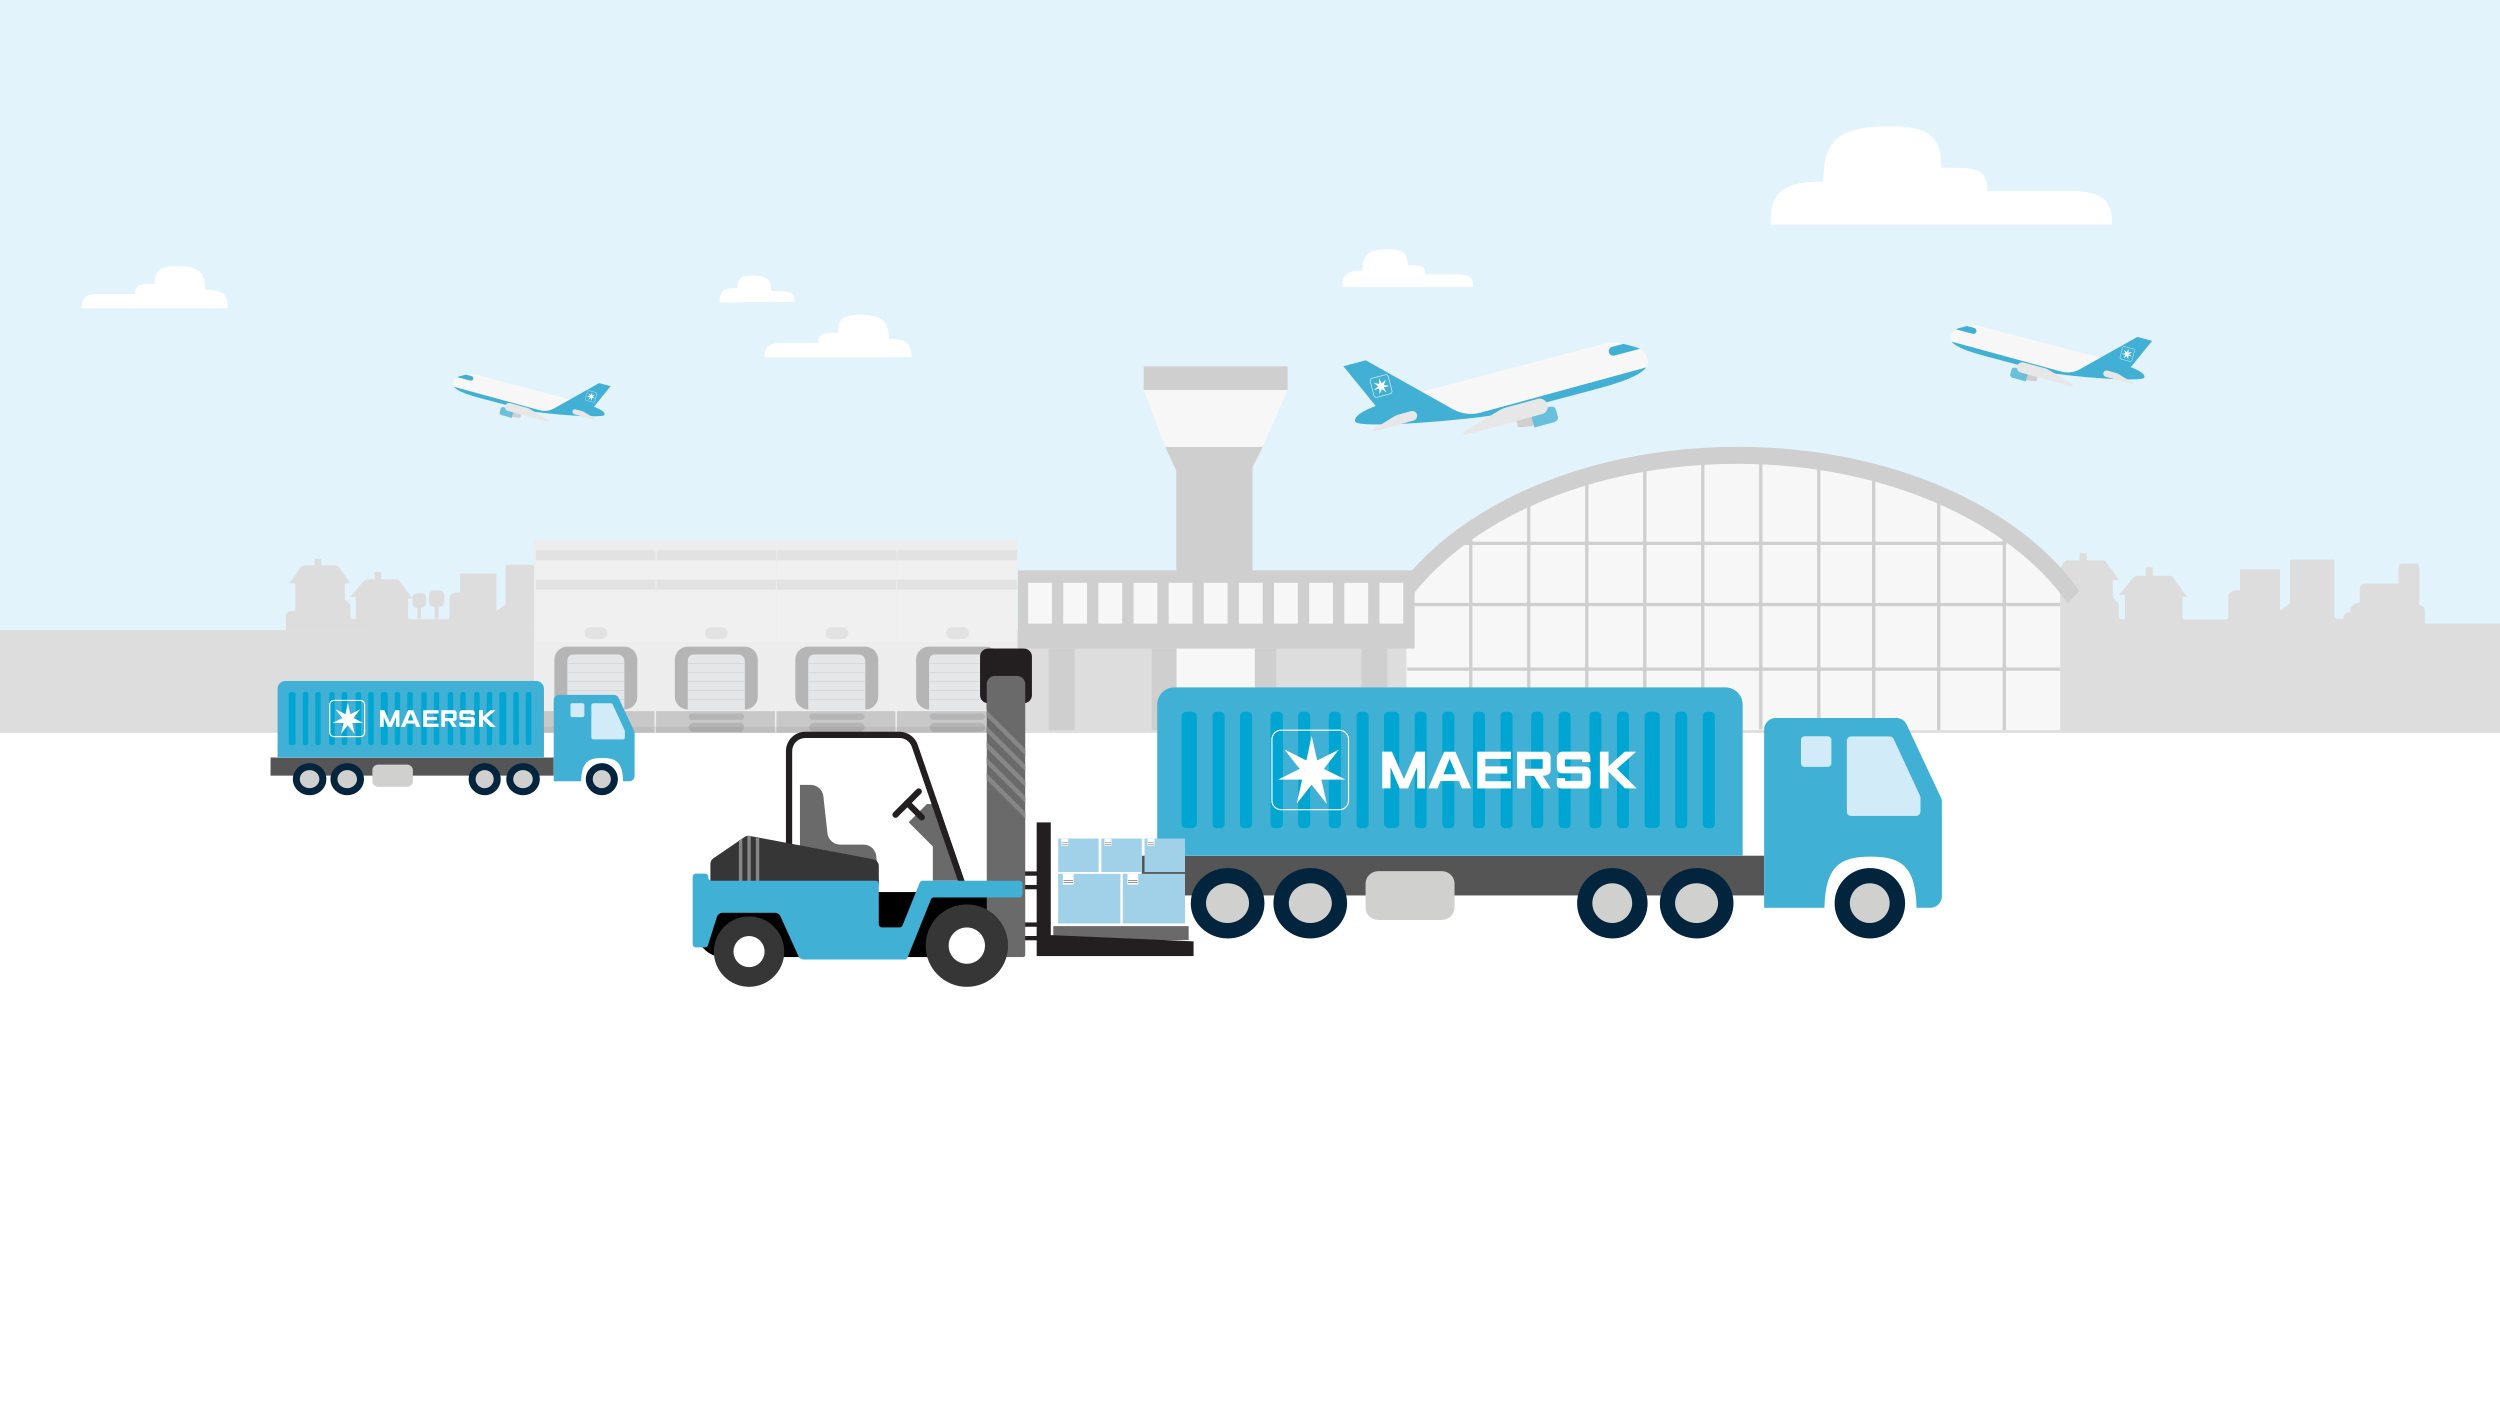 <?xml version="1.0" encoding="UTF-8"?>
<svg id="Layer_1" xmlns="http://www.w3.org/2000/svg" xmlns:xlink="http://www.w3.org/1999/xlink" version="1.1" viewBox="0 0 1024 576">
  <!-- Generator: Adobe Illustrator 29.4.0, SVG Export Plug-In . SVG Version: 2.1.0 Build 152)  -->
  <defs>
    <style>
      .st0, .st1, .st2 {
        fill: none;
      }

      .st3 {
        fill: #a1d1e8;
      }

      .st4 {
        fill: #bfdceb;
      }

      .st5, .st6, .st7, .st8, .st9, .st10 {
        fill-rule: evenodd;
      }

      .st5, .st11 {
        fill: #fff;
      }

      .st12 {
        fill: #545454;
      }

      .st13 {
        fill: #363636;
      }

      .st14 {
        fill: #231f20;
      }

      .st15 {
        fill: #e2f3fb;
      }

      .st16 {
        fill: #545554;
      }

      .st17 {
        fill: #ddd;
      }

      .st18 {
        clip-path: url(#clippath-1);
      }

      .st19 {
        clip-path: url(#clippath-3);
      }

      .st20 {
        clip-path: url(#clippath-4);
      }

      .st21 {
        clip-path: url(#clippath-2);
      }

      .st22 {
        clip-path: url(#clippath-5);
      }

      .st6 {
        fill: #02243c;
      }

      .st7 {
        fill: #d0d0cf;
      }

      .st23 {
        fill: #e7e7e7;
      }

      .st8, .st24 {
        fill: #41b0d5;
      }

      .st1 {
        stroke: #fff;
        stroke-width: .48px;
      }

      .st1, .st2 {
        stroke-miterlimit: 10;
      }

      .st25 {
        fill: #878787;
      }

      .st26 {
        fill: #42b0d5;
      }

      .st27 {
        opacity: .36;
      }

      .st28 {
        fill: #f7f7f7;
      }

      .st29 {
        fill: #d6dce0;
      }

      .st30 {
        fill: #6a6a6a;
      }

      .st2 {
        stroke: #a3b0ba;
        stroke-width: .33px;
      }

      .st31 {
        fill: #ededed;
      }

      .st9 {
        fill: #00a6d1;
      }

      .st32 {
        clip-path: url(#clippath);
      }

      .st10 {
        fill: #d2ebf8;
      }

      .st33 {
        fill: #cfcfcf;
      }

      .st34 {
        fill: #68c0dd;
      }
    </style>
    <clipPath id="clippath">
      <rect class="st0" y="0" width="1024" height="576"/>
    </clipPath>
    <clipPath id="clippath-1">
      <rect class="st0" x="-90" y="0" width="1205.6" height="678.15"/>
    </clipPath>
    <clipPath id="clippath-2">
      <path class="st0" d="M290.98,361.47v-7.62c0-.92.45-1.78,1.21-2.29l12.77-8.73c.61-.42,1.36-.57,2.08-.44l50.66,9.56c1.31.25,2.26,1.39,2.26,2.73v6.79c0,1.53-1.24,2.78-2.78,2.78h-63.43c-1.53,0-2.78-1.24-2.78-2.78Z"/>
    </clipPath>
    <clipPath id="clippath-3">
      <path class="st0" d="M290.98,361.47v-7.62c0-.92.45-1.78,1.21-2.29l12.77-8.73c.61-.42,1.36-.57,2.08-.44l50.66,9.56c1.31.25,2.26,1.39,2.26,2.73v6.79c0,1.53-1.24,2.78-2.78,2.78h-63.43c-1.53,0-2.78-1.24-2.78-2.78Z"/>
    </clipPath>
    <clipPath id="clippath-4">
      <path class="st0" d="M290.98,361.47v-7.62c0-.92.45-1.78,1.21-2.29l12.77-8.73c.61-.42,1.36-.57,2.08-.44l50.66,9.56c1.31.25,2.26,1.39,2.26,2.73v6.79c0,1.53-1.24,2.78-2.78,2.78h-63.43c-1.53,0-2.78-1.24-2.78-2.78Z"/>
    </clipPath>
    <clipPath id="clippath-5">
      <path class="st0" d="M290.98,361.47v-7.62c0-.92.45-1.78,1.21-2.29l12.77-8.73c.61-.42,1.36-.57,2.08-.44l50.66,9.56c1.31.25,2.26,1.39,2.26,2.73v6.79c0,1.53-1.24,2.78-2.78,2.78h-63.43c-1.53,0-2.78-1.24-2.78-2.78Z"/>
    </clipPath>
  </defs>
  <g class="st32">
    <g>
      <g class="st18">
        <g id="AIR_FREIGHT_ILLUSTRATION_1">
          <rect class="st11" x="-90" y="0" width="1205.6" height="678.15"/>
          <g id="Group_465">
            <g id="Group_346">
              <path id="Path_2349" class="st15" d="M-28.33,258.65h1080.85c0-94.18-1.73-180.13-5.2-258.65H-23.13c-3.47,78.66-5.2,164.61-5.2,258.65Z"/>
              <path id="Path_2351" class="st17" d="M119.23,250.3h1.72v-11.01s0-.4-.26-.4h-2.12l4.51-6.5c.31-.51.87-.81,1.46-.8h4.38v-2.65h2.65v2.65h5.97c.56-.01,1.07.3,1.33.8l4.64,6.5h-1.86c-.22,0-.39.17-.4.38,0,0,0,.01,0,.02v6.1l2.25,2.25v4.91c0,.53.26.93,1.06.93h1.19v-8.62s0-.4-.26-.4h-1.99l5.44-6.5c.43-.41,1-.64,1.59-.66h2.92v-3.05h2.65v3.05h6.1c.52,0,1.02.24,1.33.66l5.31,7.16h-1.33c-.19-.03-.37.11-.4.3,0,.03,0,.06,0,.1h0v7.16c-.03.47.32.89.8.93h15.39c.47-.05.82-.46.8-.93v-7.3c0-2.65,2.92-2.65,2.92-2.65h1.46v-7.82h14.86v15.39l3.71-2.79v-16.18h16.45v20.82c-.02.62.45,1.14,1.06,1.19h2.25c-.05-1.35,1.01-2.48,2.36-2.52.06,0,.11,0,.17,0h.13c-.25-1.65.89-3.19,2.54-3.43.04,0,.07-.01.11-.01h.8v-5.31c-.02-1,.77-1.83,1.77-1.86.03,0,.06,0,.09,0h12.47v-4.38c0-.99.14-1.97.4-2.92l3.32-.13h3.71c.27,1.08.4,2.2.4,3.32v12.07c1.16.05,2.05,1.04,1.99,2.19,0,.02,0,.04,0,.06v4.64h36.21c4.11,0,4.24,3.32,4.24,3.32l-180.39-.13v-5.7c-.18-1.05.53-2.06,1.58-2.24.18-.03.36-.04.54-.02"/>
              <path id="Path_2352" class="st4" d="M287.95,255.07v-9.82c0-1.59-2.12-4.64-13-4.64s-13.4,3.05-13.4,4.64v9.68"/>
              <rect id="Rectangle_534" class="st4" x="269.65" y="246.71" width="7.29" height="8.09"/>
              <rect id="Rectangle_535" class="st4" x="268.46" y="252.55" width="2.25" height="2.25"/>
              <rect id="Rectangle_536" class="st4" x="271.24" y="252.55" width="2.25" height="2.25"/>
              <rect id="Rectangle_537" class="st17" x="177.99" y="245.26" width="1.72" height="8.22"/>
              <path id="Path_2353" class="st17" d="M177.86,241.81h1.99c1.16-.01,2.11.91,2.12,2.07,0,.02,0,.03,0,.05h0v2.52c.01,1.16-.91,2.11-2.07,2.12-.02,0-.03,0-.05,0h-1.99c-1.16.01-2.11-.91-2.12-2.07,0-.02,0-.03,0-.05v-2.52c-.01-1.16.91-2.11,2.07-2.12.02,0,.03,0,.05,0Z"/>
              <rect id="Rectangle_538" class="st17" x="170.96" y="246.05" width="1.46" height="7.29"/>
              <path id="Path_2354" class="st17" d="M170.83,243h1.86c1-.02,1.83.77,1.86,1.77,0,.03,0,.06,0,.09v2.25c.02,1-.77,1.83-1.77,1.86-.03,0-.06,0-.09,0h-1.86c-1,.02-1.83-.77-1.86-1.77,0-.03,0-.06,0-.09v-2.25c.02-1.02.84-1.84,1.86-1.86Z"/>
              <path id="Path_2355" class="st11" d="M364.09,138.74c7.43,0,9.28,2.12,9.28,7.56h-60.22c0-4.11,1.46-5.84,7.16-5.84h14.85c0-2.92,1.06-4.11,5.04-4.11h3.05c0-5.31,1.86-7.43,9.02-7.43,9.42.13,11.81,2.92,11.81,9.82Z"/>
              <path id="Path_2356" class="st11" d="M304.14,123.89h-9.42c0-4.24,1.46-5.97,7.3-5.97h0c0-3.58,1.19-5.04,6.1-5.04,6.24,0,7.83,1.86,7.83,6.37h3.98c4.38,0,5.57,1.33,5.57,4.51h-25.21"/>
              <rect id="Rectangle_539" class="st17" x="-240.7" y="258.12" width="1506.99" height="42.05"/>
              <rect id="Rectangle_540" class="st31" x="218.71" y="220.98" width="197.9" height="76.67"/>
              <g id="Group_343" class="st27">
                <rect id="Rectangle_512" class="st31" x="219.38" y="263.29" width="48.94" height="27.32"/>
                <rect id="Rectangle_513" class="st25" x="219.38" y="291.28" width="48.68" height="8.89"/>
                <path id="Path_2233" class="st12" d="M233.97,292.21h20.03c.73,0,1.33.59,1.33,1.33h0c0,.73-.59,1.33-1.33,1.33h-20.03c-.73,0-1.33-.59-1.33-1.33h0c.05-.71.62-1.28,1.33-1.33Z"/>
                <path id="Path_2234" class="st12" d="M234.63,296.06h18.97c1-.02,1.83.77,1.86,1.77,0,.03,0,.06,0,.09h0c.02,1-.77,1.83-1.77,1.86-.03,0-.06,0-.09,0h-18.97c-1,.02-1.83-.77-1.86-1.77,0-.03,0-.06,0-.09h0c-.03-1,.76-1.83,1.76-1.86.03,0,.06,0,.09,0Z"/>
                <path id="Path_2235" class="st12" d="M232.38,264.88h23.35c2.93,0,5.3,2.38,5.31,5.31v15.12c0,2.93-2.38,5.3-5.31,5.31h-23.35c-2.93,0-5.3-2.38-5.31-5.31v-15.12c0-2.93,2.38-5.3,5.31-5.31Z"/>
                <rect id="Rectangle_514" class="st28" x="219.51" y="230" width="48.94" height="33.03"/>
                <rect id="Rectangle_515" class="st33" x="219.51" y="225.36" width="48.94" height="4.11"/>
                <rect id="Rectangle_516" class="st33" x="219.51" y="237.43" width="48.94" height="4.11"/>
                <path id="Path_2236" class="st29" d="M232.38,290.75v-19.63c0-2.52,1.19-3.05,2.79-3.05h17.78c1.5-.04,2.75,1.15,2.79,2.65,0,.04,0,.09,0,.13v19.9h-23.35Z"/>
                <line id="Line_96" class="st2" x1="232.38" y1="271.78" x2="255.72" y2="271.78"/>
                <line id="Line_97" class="st2" x1="232.38" y1="275.5" x2="255.72" y2="275.5"/>
                <line id="Line_98" class="st2" x1="232.38" y1="279.08" x2="255.72" y2="279.08"/>
                <line id="Line_99" class="st2" x1="232.38" y1="282.79" x2="255.72" y2="282.79"/>
                <line id="Line_100" class="st2" x1="232.38" y1="286.51" x2="255.72" y2="286.51"/>
                <path id="Path_2237" class="st33" d="M241.8,256.93h4.51c1.31,0,2.38,1.06,2.39,2.37,0,0,0,.01,0,.02h0c0,1.31-1.05,2.38-2.37,2.39,0,0-.01,0-.02,0h-4.51c-1.31,0-2.38-1.06-2.39-2.37,0,0,0-.01,0-.02h0c-.05-1.27.94-2.34,2.21-2.39.06,0,.12,0,.18,0Z"/>
                <rect id="Rectangle_517" class="st31" x="268.85" y="263.29" width="48.94" height="27.32"/>
                <rect id="Rectangle_518" class="st25" x="268.72" y="291.28" width="48.68" height="8.89"/>
                <path id="Path_2238" class="st12" d="M283.44,292.21h20.03c.73,0,1.33.59,1.33,1.33h0c0,.73-.59,1.33-1.33,1.33h-20.03c-.73,0-1.33-.59-1.33-1.33h0c-.04-.69.48-1.28,1.17-1.33.05,0,.11,0,.16,0Z"/>
                <path id="Path_2239" class="st12" d="M283.97,296.06h18.97c1-.02,1.83.77,1.86,1.77,0,.03,0,.06,0,.09h0c.02,1-.77,1.83-1.77,1.86-.03,0-.06,0-.09,0h-18.97c-1,.02-1.83-.77-1.86-1.77,0-.03,0-.06,0-.09h0c-.03-1,.76-1.83,1.76-1.86.03,0,.06,0,.09,0Z"/>
                <path id="Path_2240" class="st12" d="M281.72,264.88h23.35c2.93,0,5.3,2.38,5.31,5.31v15.12c0,2.93-2.38,5.3-5.31,5.31h-23.35c-2.93,0-5.3-2.38-5.31-5.31v-15.12c0-2.93,2.38-5.3,5.31-5.31Z"/>
                <rect id="Rectangle_519" class="st28" x="268.85" y="230" width="48.94" height="33.03"/>
                <rect id="Rectangle_520" class="st33" x="268.99" y="225.36" width="48.94" height="4.11"/>
                <rect id="Rectangle_521" class="st33" x="268.85" y="237.43" width="48.94" height="4.11"/>
                <path id="Path_2241" class="st29" d="M281.72,290.75v-19.63c0-2.52,1.19-3.05,2.79-3.05h17.78c1.5-.04,2.75,1.15,2.79,2.65,0,.04,0,.09,0,.13v19.9h-23.35Z"/>
                <line id="Line_101" class="st2" x1="281.72" y1="271.78" x2="305.2" y2="271.78"/>
                <line id="Line_102" class="st2" x1="281.72" y1="275.5" x2="305.2" y2="275.5"/>
                <line id="Line_103" class="st2" x1="281.72" y1="279.08" x2="305.2" y2="279.08"/>
                <line id="Line_104" class="st2" x1="281.72" y1="282.79" x2="305.2" y2="282.79"/>
                <line id="Line_105" class="st2" x1="281.72" y1="286.51" x2="305.2" y2="286.51"/>
                <path id="Path_2242" class="st33" d="M291.14,256.93h4.51c1.31,0,2.38,1.05,2.39,2.37,0,0,0,.01,0,.02h0c0,1.31-1.05,2.38-2.37,2.39,0,0-.01,0-.02,0h-4.51c-1.31,0-2.38-1.05-2.39-2.37,0,0,0-.01,0-.02h0c.04-1.3,1.09-2.35,2.39-2.39Z"/>
                <rect id="Rectangle_522" class="st31" x="318.2" y="263.29" width="48.94" height="27.32"/>
                <rect id="Rectangle_523" class="st25" x="318.06" y="291.28" width="48.68" height="8.89"/>
                <path id="Path_2243" class="st12" d="M332.79,292.21h20.03c.73,0,1.33.59,1.33,1.33h0c0,.73-.59,1.33-1.33,1.33h-20.03c-.73,0-1.33-.59-1.33-1.33h0c-.04-.69.48-1.28,1.17-1.33.05,0,.11,0,.16,0Z"/>
                <path id="Path_2244" class="st12" d="M333.32,296.06h18.97c1-.02,1.83.77,1.86,1.77,0,.03,0,.06,0,.09h0c.02,1-.77,1.83-1.77,1.86-.03,0-.06,0-.09,0h-18.97c-1,.02-1.83-.77-1.86-1.77,0-.03,0-.06,0-.09h0c-.03-1,.76-1.83,1.76-1.86.03,0,.06,0,.09,0Z"/>
                <path id="Path_2245" class="st12" d="M331.06,264.88h23.35c2.93,0,5.3,2.38,5.31,5.31v15.12c0,2.93-2.38,5.3-5.31,5.31h-23.35c-2.93,0-5.3-2.38-5.31-5.31v-15.12c0-2.93,2.38-5.3,5.31-5.31Z"/>
                <rect id="Rectangle_524" class="st28" x="318.33" y="230" width="48.94" height="33.03"/>
                <rect id="Rectangle_525" class="st33" x="318.33" y="225.36" width="48.94" height="4.11"/>
                <rect id="Rectangle_526" class="st33" x="318.2" y="237.43" width="48.94" height="4.11"/>
                <path id="Path_2246" class="st29" d="M331.06,290.75v-19.63c0-2.52,1.19-3.05,2.79-3.05h17.78c1.5-.04,2.75,1.15,2.79,2.65,0,.04,0,.09,0,.13v19.9h-23.35Z"/>
                <line id="Line_106" class="st2" x1="331.2" y1="271.78" x2="354.54" y2="271.78"/>
                <line id="Line_107" class="st2" x1="331.2" y1="275.5" x2="354.54" y2="275.5"/>
                <line id="Line_108" class="st2" x1="331.2" y1="279.08" x2="354.54" y2="279.08"/>
                <line id="Line_109" class="st2" x1="331.2" y1="282.79" x2="354.54" y2="282.79"/>
                <line id="Line_110" class="st2" x1="331.2" y1="286.51" x2="354.54" y2="286.51"/>
                <path id="Path_2247" class="st33" d="M340.61,256.93h4.51c1.31,0,2.38,1.06,2.39,2.37,0,0,0,.01,0,.02h0c0,1.31-1.06,2.38-2.37,2.39,0,0-.01,0-.02,0h-4.51c-1.31,0-2.38-1.05-2.39-2.37,0,0,0-.01,0-.02h0c-.05-1.27.94-2.34,2.21-2.39.06,0,.12,0,.18,0Z"/>
                <rect id="Rectangle_527" class="st31" x="367.54" y="263.29" width="48.94" height="27.32"/>
                <rect id="Rectangle_528" class="st25" x="367.41" y="291.28" width="48.68" height="8.89"/>
                <path id="Path_2248" class="st12" d="M382.13,292.21h20.03c.73,0,1.33.59,1.33,1.33h0c0,.73-.59,1.33-1.33,1.33h-20.03c-.73,0-1.33-.59-1.33-1.33h0c0-.73.59-1.33,1.33-1.33Z"/>
                <path id="Path_2249" class="st12" d="M382.66,296.06h18.97c1-.02,1.83.77,1.86,1.77,0,.03,0,.06,0,.09h0c.02,1-.77,1.83-1.77,1.86-.03,0-.06,0-.09,0h-18.97c-1,.02-1.83-.77-1.86-1.77,0-.03,0-.06,0-.09h0c.02-1.02.84-1.84,1.86-1.86Z"/>
                <path id="Path_2250" class="st12" d="M380.54,264.88h23.35c2.93,0,5.3,2.38,5.31,5.31v15.12c0,2.93-2.38,5.3-5.31,5.31h-23.35c-2.93,0-5.3-2.38-5.31-5.31v-15.12c-.04-2.89,2.28-5.27,5.17-5.31.05,0,.09,0,.14,0Z"/>
                <rect id="Rectangle_529" class="st28" x="367.67" y="230" width="48.94" height="33.03"/>
                <rect id="Rectangle_530" class="st33" x="367.67" y="225.36" width="48.94" height="4.11"/>
                <rect id="Rectangle_531" class="st33" x="367.54" y="237.43" width="48.94" height="4.11"/>
                <path id="Path_2251" class="st29" d="M380.54,290.75v-19.63c0-2.52,1.19-3.05,2.79-3.05h17.78c1.5-.04,2.75,1.15,2.79,2.65,0,.04,0,.09,0,.13v19.9h-23.35Z"/>
                <line id="Line_111" class="st2" x1="380.54" y1="271.78" x2="403.88" y2="271.78"/>
                <line id="Line_112" class="st2" x1="380.54" y1="275.5" x2="403.88" y2="275.5"/>
                <line id="Line_113" class="st2" x1="380.54" y1="279.08" x2="403.88" y2="279.08"/>
                <line id="Line_114" class="st2" x1="380.54" y1="282.79" x2="403.88" y2="282.79"/>
                <line id="Line_115" class="st2" x1="380.54" y1="286.51" x2="403.88" y2="286.51"/>
                <path id="Path_2252" class="st33" d="M389.96,256.93h4.51c1.31,0,2.38,1.06,2.39,2.37,0,0,0,.01,0,.02h0c0,1.31-1.06,2.38-2.37,2.39,0,0-.01,0-.02,0h-4.51c-1.31,0-2.38-1.05-2.39-2.37,0,0,0-.01,0-.02h0c-.05-1.27.94-2.34,2.21-2.39.06,0,.12,0,.18,0Z"/>
              </g>
              <path id="Path_2357" class="st11" d="M84.08,118.71c7.43,0,9.28,2.12,9.28,7.56h-59.95c0-4.11,1.46-5.84,7.16-5.84h14.72c0-2.92,1.06-4.11,5.04-4.11h3.05c0-5.17,1.86-7.3,9.02-7.3,9.42,0,11.67,2.79,11.67,9.69Z"/>
              <path id="Path_2360" class="st17" d="M841.12,250.15h1.9v-12.15s0-.44-.29-.44h-2.34l4.98-7.17c.34-.56.96-.89,1.61-.88h4.83v-2.93h2.93v2.93h6.59c.62-.01,1.18.33,1.46.88l5.12,7.17h-2.06c-.24,0-.43.18-.44.42,0,0,0,.01,0,.02v6.73l2.49,2.49v5.42c0,.59.29,1.02,1.17,1.02h1.32v-9.51s0-.44-.29-.44h-2.2l6-7.17c.48-.45,1.1-.71,1.76-.73h3.22v-3.37h2.93v3.37h6.73c.58,0,1.12.27,1.46.73l5.85,7.9h-1.46c-.21-.03-.41.12-.44.33,0,.04,0,.07,0,.11h0v7.9c-.03.52.36.98.88,1.02h16.98c.52-.05.91-.5.88-1.02v-8.05c0-2.93,3.22-2.93,3.22-2.93h1.61v-8.63h16.39v16.98l4.1-3.07v-17.86h18.15v22.98c-.02.68.49,1.26,1.17,1.32h2.49c-.05-1.49,1.11-2.73,2.6-2.78.06,0,.12,0,.18,0h.15c-.27-1.82.98-3.52,2.8-3.79.04,0,.08-.01.13-.02h.88v-5.85c-.03-1.11.85-2.02,1.95-2.05.03,0,.07,0,.1,0h13.76v-4.83c0-1.09.15-2.17.44-3.22l3.66-.15h4.1c.3,1.2.45,2.43.44,3.66v13.32c1.27.06,2.26,1.14,2.2,2.42,0,.02,0,.05,0,.07v5.12h39.96c4.54,0,4.68,3.66,4.68,3.66l-199.08-.15v-6.29c-.2-1.16.58-2.27,1.74-2.47.2-.03.4-.04.6-.02"/>
            </g>
            <g id="Group_184">
              <path id="Path_1778" class="st28" d="M576.06,299.08h267.79v-62.38s-18.86-32.95-96.39-45.95c0,0-67.78-23.68-152.73,32.97l-18.67,20.38v54.98Z"/>
              <path id="Path_1779" class="st33" d="M559.76,267.66c12.28-48.04,75.65-84.64,151.97-84.64,62.07,0,115.56,24.2,139.99,59.08l-4.79,5.02c-23.62-33.73-75.37-57.14-135.39-57.14-73.82,0-135.11,35.4-146.99,81.86l-4.79-4.18Z"/>
              <rect id="Rectangle_305" class="st33" x="597.79" y="221.86" width="224.11" height="1.36"/>
              <rect id="Rectangle_306" class="st33" x="577.8" y="246.93" width="266.06" height="1.36"/>
              <rect id="Rectangle_307" class="st33" x="576.4" y="273.39" width="267.43" height="1.36"/>
              <rect id="Rectangle_308" class="st33" x="601.75" y="219.84" width="1.36" height="79.24"/>
              <rect id="Rectangle_309" class="st33" x="820.28" y="219.84" width="1.36" height="79.24"/>
              <rect id="Rectangle_310" class="st33" x="625.51" y="206.04" width="1.36" height="93.04"/>
              <rect id="Rectangle_311" class="st33" x="793.42" y="206.04" width="1.36" height="93.04"/>
              <rect id="Rectangle_312" class="st33" x="649.27" y="197.9" width="1.36" height="101.19"/>
              <rect id="Rectangle_313" class="st33" x="673.02" y="192.54" width="1.36" height="106.54"/>
              <rect id="Rectangle_314" class="st33" x="766.79" y="192.54" width="1.36" height="106.54"/>
              <rect id="Rectangle_315" class="st33" x="696.78" y="189.76" width="1.36" height="109.02"/>
              <rect id="Rectangle_316" class="st33" x="720.54" y="188.6" width="1.36" height="110.18"/>
              <rect id="Rectangle_317" class="st33" x="744.29" y="190.45" width="1.36" height="108.33"/>
              <rect id="Rectangle_318" class="st33" x="471.72" y="265.66" width="51.06" height="33.42"/>
              <path id="Path_1780" class="st33" d="M477.29,183.03h39.92l-4.18,8.36v83.83h-31.23v-82.44l-4.52-9.75Z"/>
              <rect id="Rectangle_319" class="st33" x="416.94" y="233.63" width="162.48" height="32.03"/>
              <rect id="Rectangle_320" class="st28" x="421.12" y="238.73" width="9.75" height="16.71"/>
              <rect id="Rectangle_321" class="st28" x="435.51" y="238.73" width="9.75" height="16.71"/>
              <rect id="Rectangle_322" class="st28" x="449.9" y="238.73" width="9.75" height="16.71"/>
              <rect id="Rectangle_323" class="st28" x="464.29" y="238.73" width="9.75" height="16.71"/>
              <rect id="Rectangle_324" class="st28" x="478.68" y="238.73" width="9.75" height="16.71"/>
              <rect id="Rectangle_325" class="st28" x="493.08" y="238.73" width="9.75" height="16.71"/>
              <rect id="Rectangle_326" class="st28" x="507.47" y="238.73" width="9.75" height="16.71"/>
              <rect id="Rectangle_327" class="st28" x="521.86" y="238.73" width="9.75" height="16.71"/>
              <rect id="Rectangle_328" class="st28" x="536.25" y="238.73" width="9.75" height="16.71"/>
              <rect id="Rectangle_329" class="st28" x="550.64" y="238.73" width="9.75" height="16.71"/>
              <rect id="Rectangle_330" class="st28" x="565.03" y="238.73" width="9.75" height="16.71"/>
              <rect id="Rectangle_331" class="st33" x="468.47" y="150.06" width="58.96" height="9.75"/>
              <rect id="Rectangle_332" class="st28" x="481.93" y="265.66" width="32.03" height="33.42"/>
              <rect id="Rectangle_333" class="st33" x="429.48" y="265.66" width="10.68" height="33.42"/>
              <rect id="Rectangle_334" class="st33" x="557.6" y="265.66" width="10.68" height="33.42"/>
              <path id="Path_1781" class="st28" d="M527.43,159.81l-10.21,23.21h-39.92l-8.82-23.21h58.96Z"/>
            </g>
            <path id="Path_2358" class="st11" d="M558.03,110.83c-6.62,0-8.28,1.89-8.28,6.74h53.71c0-3.67-1.3-5.21-6.39-5.21h-13.25c0-2.6-.94-3.67-4.5-3.67h-2.72c0-4.73-1.66-6.62-8.04-6.62-8.4.12-10.53,2.6-10.53,8.75Z"/>
            <path id="Path_2359" class="st11" d="M746.86,74.32c-17.34,0-21.66,4.95-21.66,17.64h139.92c0-9.6-3.4-13.62-16.72-13.62h-34.36c0-6.81-2.47-9.6-11.76-9.6h-7.12c0-12.07-4.33-17.03-21.05-17.03-21.98,0-27.25,6.5-27.25,22.6Z"/>
          </g>
        </g>
      </g>
      <g>
        <path class="st16" d="M467.68,366.78h254.92v-16.28h-254.92v16.28Z"/>
        <path class="st8" d="M794.87,326.37c.36.59.51,1.32.51,1.98v38.79c0,2.56-2.13,4.7-4.71,4.7h-5.65c-.44-16.72-5.81-20.97-18.8-20.97s-18.51,4.25-18.95,20.97h-24.68v-73.04c0-2.56,2.13-4.7,4.71-4.7h49.42c1.84,0,3.52,1.03,4.26,2.72l13.88,29.55"/>
        <path class="st8" d="M713.78,350.5h-239.79v-61.82c0-3.96,3.16-7.12,7.06-7.12h225.69c3.9,0,7.06,3.23,7.06,7.12v61.82h-.01Z"/>
        <path class="st9" d="M486.11,339.2c-1.25,0-2.13-.74-2.13-1.76v-44.14c0-.95.96-1.76,2.13-1.76h1.99c1.17,0,2.13.81,2.13,1.76v44.14c0,.95-.96,1.76-2.13,1.76h-1.99Z"/>
        <path class="st9" d="M498.37,339.2c-1.03,0-1.77-.74-1.69-1.76v-44.14c0-.95.74-1.76,1.69-1.76h1.54c.88,0,1.7.81,1.7,1.76v44.14c0,.95-.74,1.76-1.7,1.76h-1.54Z"/>
        <path class="st9" d="M509.54,339.2c-.96,0-1.7-.74-1.62-1.76v-44.14c0-.95.74-1.76,1.69-1.76h1.54c.88,0,1.7.81,1.7,1.76v44.14c0,.95-.74,1.76-1.7,1.76h-1.62"/>
        <path class="st9" d="M520.41,337.45v-44.14c0-.95.74-1.76,1.69-1.76h1.62c.96,0,1.77.81,1.77,1.76v44.14c0,.95-.81,1.76-1.77,1.76h-1.62c-.96,0-1.69-.81-1.69-1.76Z"/>
        <path class="st9" d="M533.41,339.2c-.96,0-1.7-.74-1.7-1.84v-44.14c0-.96.74-1.69,1.7-1.69h1.53c.88,0,1.7.81,1.7,1.76v44.14c0,.95-.74,1.76-1.7,1.76h-1.53Z"/>
        <path class="st9" d="M545.97,339.2c-.96,0-1.7-.74-1.7-1.76v-44.14c0-.95.74-1.76,1.7-1.76h1.53c.88,0,1.7.81,1.7,1.76v44.14c0,.95-.74,1.76-1.7,1.76h-1.53Z"/>
        <path class="st9" d="M557.29,339.2c-1.03,0-1.7-.74-1.62-1.76v-44.14c0-.95.74-1.76,1.7-1.76h1.53c.88,0,1.7.81,1.7,1.76v44.14c0,.95-.74,1.76-1.7,1.76h-1.62"/>
        <path class="st9" d="M566.9,337.45v-44.14c0-.95.96-1.76,2.13-1.76h1.98c1.17,0,2.13.81,2.13,1.76v44.14c0,.95-.96,1.76-2.13,1.76h-1.98c-1.17,0-2.13-.81-2.13-1.76Z"/>
        <path class="st9" d="M581.14,339.2c-.96,0-1.69-.74-1.69-1.76v-44.14c0-.95.74-1.76,1.69-1.76h1.54c.88,0,1.69.81,1.69,1.76v44.14c0,.95-.74,1.76-1.69,1.76h-1.54Z"/>
        <path class="st9" d="M592.46,339.2c-.96,0-1.7-.74-1.7-1.76v-44.14c0-.95.74-1.76,1.7-1.76h1.53c.88,0,1.7.81,1.7,1.76v44.14c0,.95-.74,1.76-1.7,1.76h-1.53Z"/>
        <path class="st9" d="M603.33,337.45v-44.14c0-.95.74-1.76,1.7-1.76h1.54c.88,0,1.69.81,1.69,1.76v44.14c0,.95-.74,1.76-1.69,1.76h-1.54c-1.03,0-1.77-.74-1.7-1.76Z"/>
        <path class="st9" d="M616.33,339.2c-.96,0-1.69-.74-1.69-1.76v-44.14c0-.95.74-1.76,1.69-1.76h1.54c.88,0,1.69.81,1.69,1.76v44.14c0,.95-.74,1.76-1.69,1.76h-1.54Z"/>
        <path class="st9" d="M628.88,339.2c-.96,0-1.77-.74-1.7-1.76v-44.14c0-.95.74-1.76,1.7-1.76h1.54c.88,0,1.69.81,1.69,1.76v44.14c0,.95-.74,1.76-1.69,1.76h-1.54Z"/>
        <path class="st9" d="M640.13,339.2c-.88,0-1.62-.74-1.7-1.76v-44.14c0-.95.74-1.76,1.7-1.76h1.53c.88,0,1.7.81,1.7,1.76v44.14c0,.95-.74,1.76-1.7,1.76h-1.53Z"/>
        <path class="st9" d="M652.68,339.2c-.88,0-1.62-.74-1.69-1.76v-44.14c0-.95.74-1.76,1.69-1.76h1.54c.88,0,1.69.81,1.69,1.76v44.14c0,.95-.74,1.76-1.69,1.76h-1.54Z"/>
        <path class="st9" d="M664,339.2c-.88,0-1.62-.74-1.69-1.76v-44.14c0-.95.74-1.76,1.69-1.76h1.54c.88,0,1.69.81,1.69,1.76v44.14c0,.95-.74,1.76-1.69,1.76h-1.54Z"/>
        <path class="st9" d="M675.74,339.2c-1.17,0-2.13-.74-2.13-1.76v-44.14c0-.95.96-1.76,2.13-1.76h1.98c1.17,0,2.13.81,2.13,1.76v44.14c0,.95-.96,1.76-2.13,1.76h-1.98Z"/>
        <path class="st9" d="M687.87,339.2c-.96,0-1.69-.74-1.69-1.76v-44.14c0-.95.74-1.76,1.69-1.76h1.54c.88,0,1.7.81,1.7,1.76v44.14c0,.95-.74,1.76-1.7,1.76h-1.54Z"/>
        <path class="st9" d="M699.17,339.2c-.96,0-1.7-.74-1.7-1.76v-44.14c0-.95.74-1.76,1.7-1.76h1.54c.88,0,1.69.81,1.69,1.76v44.14c0,.95-.74,1.76-1.69,1.76h-1.54Z"/>
        <path class="st10" d="M748.68,301.58c.81,0,1.53.67,1.46,1.39v9.75c0,.74-.67,1.39-1.46,1.39h-9.55c-.81,0-1.46-.59-1.46-1.39v-9.75c0-.74.67-1.39,1.46-1.39h9.55Z"/>
        <path class="st6" d="M517.92,370.01c0-8.07-6.75-14.52-15.05-14.45-8.3,0-15.12,6.45-15.12,14.38-.07,7.93,6.75,14.38,15.05,14.45,8.3.07,15.12-6.38,15.12-14.38Z"/>
        <path class="st7" d="M511.6,369.93c0-4.54-3.9-8.14-8.81-8.14s-8.81,3.67-8.81,8.14,3.97,8.14,8.81,8.14,8.81-3.67,8.81-8.14Z"/>
        <path class="st6" d="M551.77,370.01c0-8.07-6.75-14.52-15.05-14.45-8.3,0-15.12,6.45-15.12,14.38s6.75,14.45,15.05,14.45,15.12-6.45,15.12-14.38Z"/>
        <path class="st7" d="M545.52,369.93c-.07-4.54-4.04-8.22-8.81-8.14-4.85,0-8.81,3.67-8.81,8.14s3.97,8.14,8.81,8.14,8.81-3.67,8.81-8.14Z"/>
        <path class="st6" d="M674.86,370.01c0-8.07-6.53-14.52-14.4-14.45-7.94,0-14.47,6.45-14.47,14.38-.07,7.93,6.46,14.38,14.4,14.45,7.94.07,14.47-6.38,14.47-14.38Z"/>
        <path class="st7" d="M668.54,369.93c0-4.54-3.59-8.14-8.16-8.14s-8.16,3.67-8.16,8.14,3.68,8.14,8.16,8.14,8.16-3.67,8.16-8.14Z"/>
        <path class="st6" d="M710.04,370.01c.07-8.07-6.75-14.52-15.05-14.45-8.3,0-15.12,6.45-15.12,14.38-.07,7.93,6.75,14.38,15.05,14.45,8.3.07,15.12-6.38,15.12-14.38Z"/>
        <path class="st7" d="M703.73,369.93c-.07-4.54-3.9-8.14-8.81-8.14s-8.81,3.67-8.81,8.14,3.97,8.14,8.81,8.14,8.81-3.67,8.81-8.14Z"/>
        <path class="st6" d="M780.33,370.01c-.07-8.07-6.53-14.52-14.4-14.45-7.94,0-14.47,6.45-14.47,14.38-.07,7.93,6.46,14.38,14.4,14.45,7.94.07,14.47-6.38,14.47-14.38Z"/>
        <path class="st7" d="M774.01,369.93c0-4.47-3.59-8.14-8.16-8.14s-8.16,3.67-8.16,8.14,3.68,8.14,8.16,8.14,8.16-3.67,8.16-8.14Z"/>
        <path class="st7" d="M564.63,376.82c-2.94,0-5.29-2.27-5.29-5.06v-9.89c0-2.79,2.42-5.06,5.29-5.06h25.86c2.94,0,5.29,2.27,5.29,5.06v9.89c0,2.79-2.42,5.06-5.29,5.06h-25.86Z"/>
        <path class="st10" d="M784.87,334.21c1.03-.07,1.7-.88,1.77-1.84v-5.57c0-.22,0-.51-.14-.74l-10.86-23.39c-.29-.59-.96-1.03-1.62-1.03h-15.79c-.96,0-1.77.81-1.77,1.77v29.04c0,.95.81,1.76,1.77,1.76h26.67"/>
        <path class="st5" d="M566.16,322.93v-15.04h3.97l4.93,11.22,4.91-11.22h3.75v15.04h-3.23v-8.73l-3.75,8.73h-3.45l-3.75-8.73v8.73h-3.38Z"/>
        <path class="st5" d="M596.5,317.13l-2.72-6.38-2.56,6.38h5.29ZM588.79,322.93h-3.75l6.46-15.03h4.62l6.46,15.03h-3.75l-1.25-3.01h-7.56l-1.25,3.01h.01Z"/>
        <path class="st5" d="M605.09,322.93v-15.04h13.82v2.94h-10.52v3.08h8.97v2.94h-8.97v3.15h10.52v2.94h-13.82Z"/>
        <path class="st5" d="M624.7,314.86h7.2v-3.89h-7.2v3.89ZM621.4,322.93v-15.03h11.39c1.17-.14,2.2.74,2.35,2.05v5.57c0,1.1-.96,2.2-2.87,2.2h-.36l3.3,5.21h-3.75l-3.16-5.13h-3.68v5.13h-3.23.01Z"/>
        <path class="st5" d="M639.89,323c-1.16,0-2.2-.61-2.2-1.62v-2.65h3.38v1.1h7.05v-3.08h-8.16c-1.17.07-2.2-.81-2.27-2.05v-4.54c0-1.17.96-2.27,2.13-2.27h9.47c1.17,0,2.13.96,2.13,2.2v2.05h-3.38v-1.1h-7.05v2.94h8.16c1.25-.07,2.27.95,2.35,2.27v4.4c.14,1.1-.67,2.2-1.84,2.34h-9.78.01Z"/>
        <path class="st5" d="M655.32,322.93v-15.04h3.53v6.02l6.61-6.02h4.71l-7.87,6.97,8.08,8.07h-4.78l-6.75-6.83v6.83h-3.53Z"/>
        <path class="st1" d="M552.36,327.98c0,2.05-1.69,3.67-3.82,3.67h-23.8c-2.06,0-3.75-1.69-3.75-3.67v-25.15c0-2.05,1.7-3.75,3.75-3.75h23.8c2.06,0,3.82,1.69,3.82,3.75v25.15Z"/>
        <path class="st5" d="M542.22,314.93l6.1-7.78v-.07l-8.81,4.41-2.22-9.91h-.07l-2.13,9.91-8.81-4.41-.07.07,6.1,7.78-8.82,4.4h9.85l-2.22,9.91,6.1-7.85,6.17,7.85h.07l-2.2-9.91h9.85l-8.89-4.4Z"/>
      </g>
      <g>
        <g>
          <rect class="st30" x="431.43" y="379.33" width="55.44" height="5.7" transform="translate(918.3 764.37) rotate(-180)"/>
          <g>
            <rect class="st3" x="459.9" y="357.93" width="25.47" height="20.32" transform="translate(945.27 736.17) rotate(-180)"/>
            <g>
              <rect class="st11" x="461.81" y="357.93" width="4.4" height="4.4" transform="translate(928.02 720.25) rotate(-180)"/>
              <rect x="462.1" y="360.48" width="3.82" height=".17" transform="translate(928.02 721.13) rotate(-180)"/>
              <rect x="462.1" y="361.36" width="3.82" height=".17" transform="translate(928.02 722.9) rotate(-180)"/>
            </g>
          </g>
          <g>
            <rect class="st3" x="468.8" y="343.45" width="16.57" height="13.74" transform="translate(954.17 700.65) rotate(-180)"/>
            <g>
              <rect class="st11" x="470.05" y="343.45" width="2.86" height="2.97" transform="translate(942.95 689.88) rotate(-180)"/>
              <rect x="470.23" y="345.18" width="2.48" height=".12" transform="translate(942.95 690.48) rotate(-180)"/>
              <rect x="470.23" y="345.78" width="2.48" height=".12" transform="translate(942.95 691.67) rotate(-180)"/>
            </g>
          </g>
          <g>
            <rect class="st3" x="451.12" y="343.45" width="16.57" height="13.74" transform="translate(918.81 700.65) rotate(-180)"/>
            <g>
              <rect class="st11" x="452.36" y="343.45" width="2.86" height="2.97" transform="translate(907.59 689.88) rotate(-180)"/>
              <rect x="452.55" y="345.18" width="2.48" height=".12" transform="translate(907.59 690.48) rotate(-180)"/>
              <rect x="452.55" y="345.78" width="2.48" height=".12" transform="translate(907.59 691.67) rotate(-180)"/>
            </g>
          </g>
          <g>
            <rect class="st3" x="433.44" y="343.45" width="16.57" height="13.74" transform="translate(883.44 700.65) rotate(-180)"/>
            <g>
              <rect class="st11" x="434.68" y="343.45" width="2.86" height="2.97" transform="translate(872.22 689.88) rotate(-180)"/>
              <rect x="434.87" y="345.18" width="2.48" height=".12" transform="translate(872.22 690.48) rotate(-180)"/>
              <rect x="434.87" y="345.78" width="2.48" height=".12" transform="translate(872.22 691.67) rotate(-180)"/>
            </g>
          </g>
          <g>
            <rect class="st3" x="433.44" y="357.93" width="25.47" height="20.32" transform="translate(892.34 736.17) rotate(-180)"/>
            <g>
              <rect class="st11" x="435.35" y="357.93" width="4.4" height="4.4" transform="translate(875.1 720.25) rotate(-180)"/>
              <rect x="435.64" y="360.48" width="3.82" height=".17" transform="translate(875.1 721.13) rotate(-180)"/>
              <rect x="435.64" y="361.36" width="3.82" height=".17" transform="translate(875.1 722.9) rotate(-180)"/>
            </g>
          </g>
        </g>
        <g>
          <polygon class="st30" points="384.11 329.35 394.92 360.74 382.08 360.74 382.08 346.71 372.18 336.81 379.64 329.35 384.11 329.35"/>
          <path class="st14" d="M377.57,336.07c-.33,0-.65-.12-.9-.37l-5.88-5.88c-.5-.5-.5-1.31,0-1.81.5-.5,1.31-.5,1.81,0l5.88,5.88c.5.5.5,1.31,0,1.81-.25.25-.58.37-.9.37Z"/>
          <path class="st14" d="M366.8,334.98c-.33,0-.65-.12-.9-.37-.5-.5-.5-1.31,0-1.81l9.52-9.52c.5-.5,1.31-.5,1.81,0,.5.5.5,1.31,0,1.81l-9.52,9.52c-.25.25-.58.37-.9.37Z"/>
          <path class="st14" d="M393.71,364.66l-20.22-58.74c-.75-2.17-2.8-3.64-5.1-3.64h-38.52c-2.97,0-5.39,2.42-5.39,5.39v56.57h-2.56v-56.57c0-4.38,3.57-7.95,7.95-7.95h38.52c3.39,0,6.41,2.15,7.52,5.36l20.22,58.74-2.42.83Z"/>
          <path class="st30" d="M332.06,321.49h-4.4s0,24.46,0,24.46v14.8s12.19,0,12.19,0h20.01s-.95-10.07-.95-10.07c-.25-2.68-2.5-4.73-5.2-4.73h-9.58c-2.66,0-4.89-2-5.19-4.64l-1.69-15.17c-.29-2.64-2.53-4.64-5.19-4.64Z"/>
          <g>
            <g class="st21">
              <path class="st13" d="M290.98,361.47v-7.62c0-.92.45-1.78,1.21-2.29l12.77-8.73c.61-.42,1.36-.57,2.08-.44l50.66,9.56c1.31.25,2.26,1.39,2.26,2.73v6.79c0,1.53-1.24,2.78-2.78,2.78h-63.43c-1.53,0-2.78-1.24-2.78-2.78Z"/>
            </g>
            <g class="st19">
              <rect class="st25" x="309.59" y="337.61" width="1.4" height="23.98" transform="translate(620.58 699.2) rotate(-180)"/>
            </g>
            <g class="st20">
              <rect class="st25" x="306.12" y="337.61" width="1.4" height="23.98" transform="translate(613.64 699.2) rotate(-180)"/>
            </g>
            <g class="st22">
              <rect class="st25" x="302.65" y="337.61" width="1.4" height="23.98" transform="translate(606.7 699.2) rotate(-180)"/>
            </g>
          </g>
          <path d="M285.28,381.1v-15.72h131.6v15.72c0,6.03-4.88,10.91-10.91,10.91h-109.78c-6.03,0-10.91-4.88-10.91-10.91Z"/>
          <g>
            <rect class="st14" x="417.7" y="356.94" width="8.34" height="1.77" transform="translate(843.74 715.64) rotate(-180)"/>
            <rect class="st14" x="417.7" y="362.47" width="8.34" height="1.77" transform="translate(843.74 726.72) rotate(-180)"/>
            <rect class="st14" x="417.7" y="377.84" width="8.34" height="1.77" transform="translate(843.74 757.44) rotate(-180)"/>
            <rect class="st14" x="417.7" y="383.37" width="8.34" height="1.77" transform="translate(843.74 768.52) rotate(-180)"/>
          </g>
          <path class="st14" d="M401.43,284.73v-15.79c0-1.82,1.47-3.29,3.29-3.29h14.67c1.82,0,3.29,1.47,3.29,3.29v15.79c0,1.82-1.47,3.29-3.29,3.29h-14.67c-1.82,0-3.29-1.47-3.29-3.29Z"/>
          <path class="st30" d="M404.18,391.2v-110.99c0-1.85,1.5-3.35,3.35-3.35h9.05c1.85,0,3.35,1.5,3.35,3.35v110.99c0,.44-.36.81-.81.81h-14.13c-.44,0-.81-.36-.81-.81Z"/>
          <path class="st13" d="M379.14,387.33c0,9.32,7.56,16.88,16.88,16.88,9.32,0,16.88-7.56,16.88-16.88s-7.56-16.88-16.88-16.88c-9.32,0-16.88,7.56-16.88,16.88Z"/>
          <path class="st13" d="M292.4,389.78c0,7.96,6.46,14.42,14.42,14.42,7.96,0,14.42-6.46,14.42-14.42s-6.46-14.42-14.42-14.42c-7.96,0-14.42,6.46-14.42,14.42Z"/>
          <path class="st24" d="M285.03,357.82h3.78c.72,0,1.31.59,1.31,1.31v.3c0,.72.59,1.31,1.31,1.31h67.21c.72,0,1.31.59,1.31,1.31v16.51c0,.72.59,1.31,1.31,1.31h7.19c.54,0,1.02-.33,1.22-.82l7.04-17.49h0c.2-.5.68-.82,1.22-.82h39.57c.72,0,1.31.59,1.31,1.31v4.23c0,.72-.59,1.31-1.31,1.31h-34.97c-.54,0-1.02.33-1.22.82l-9.08,22.58-.49,1.21c-.2.5-.68.82-1.22.82h-41.28c-.97,0-1.84-.57-2.24-1.45l-7.32-16.24c-.4-.88-1.27-1.45-2.24-1.45h-21.47c-1.07,0-2.02.7-2.34,1.72l-3.52,11.14c0,.72-.59,1.31-1.31,1.31h-3.78c-.72,0-1.31-.59-1.31-1.31v-27.62c0-.72.59-1.31,1.31-1.31Z"/>
          <polygon class="st14" points="424.62 336.86 424.62 391.6 430.17 391.6 430.39 391.6 488.88 391.6 488.88 385.58 430.39 383.02 430.39 336.86 424.62 336.86"/>
          <polygon class="st25" points="404.18 293.61 404.18 291.04 419.92 306.78 419.92 309.35 404.18 293.61"/>
          <polygon class="st25" points="404.18 300.07 404.18 297.5 419.92 313.24 419.92 315.8 404.18 300.07"/>
          <polygon class="st25" points="404.18 306.52 404.18 303.96 419.92 319.7 419.92 322.26 404.18 306.52"/>
          <polygon class="st25" points="404.18 312.98 404.18 310.42 419.92 326.16 419.92 328.72 404.18 312.98"/>
          <polygon class="st25" points="404.18 319.44 404.18 316.88 419.92 332.62 419.92 335.18 404.18 319.44"/>
          <circle class="st11" cx="396.01" cy="387.33" r="7.44"/>
          <circle class="st11" cx="306.81" cy="389.77" r="6.36" transform="translate(-68.17 65.05) rotate(-10.9)"/>
        </g>
      </g>
      <g>
        <path class="st16" d="M110.82,317.7h115.99v-7.41h-115.99v7.41Z"/>
        <path class="st8" d="M259.7,299.31c.17.27.23.6.23.9v17.65c0,1.17-.97,2.14-2.14,2.14h-2.57c-.2-7.61-2.64-9.54-8.56-9.54s-8.42,1.93-8.62,9.54h-11.23v-33.23c0-1.16.97-2.14,2.14-2.14h22.49c.84,0,1.6.47,1.94,1.24l6.31,13.44"/>
        <path class="st8" d="M222.8,310.29h-109.1v-28.13c0-1.8,1.44-3.24,3.21-3.24h102.69c1.77,0,3.21,1.47,3.21,3.24v28.13h0Z"/>
        <path class="st9" d="M119.21,305.15c-.57,0-.97-.34-.97-.8v-20.09c0-.43.43-.8.97-.8h.9c.53,0,.97.37.97.8v20.09c0,.43-.43.8-.97.8h-.9Z"/>
        <path class="st9" d="M124.79,305.15c-.47,0-.8-.34-.77-.8v-20.09c0-.43.34-.8.77-.8h.7c.4,0,.77.37.77.8v20.09c0,.43-.34.8-.77.8h-.7Z"/>
        <path class="st9" d="M129.87,305.15c-.44,0-.77-.34-.74-.8v-20.09c0-.43.34-.8.77-.8h.7c.4,0,.77.37.77.8v20.09c0,.43-.34.8-.77.8h-.74"/>
        <path class="st9" d="M134.82,304.36v-20.09c0-.43.34-.8.77-.8h.74c.43,0,.8.37.8.8v20.09c0,.43-.37.8-.8.8h-.74c-.43,0-.77-.37-.77-.8Z"/>
        <path class="st9" d="M140.73,305.15c-.44,0-.77-.34-.77-.84v-20.08c0-.43.34-.77.77-.77h.7c.4,0,.77.37.77.8v20.09c0,.43-.34.8-.77.8h-.7Z"/>
        <path class="st9" d="M146.45,305.15c-.44,0-.77-.34-.77-.8v-20.09c0-.43.34-.8.77-.8h.7c.4,0,.77.37.77.8v20.09c0,.43-.34.8-.77.8h-.7Z"/>
        <path class="st9" d="M151.6,305.15c-.47,0-.77-.34-.74-.8v-20.09c0-.43.34-.8.77-.8h.7c.4,0,.77.37.77.8v20.09c0,.43-.34.8-.77.8h-.74"/>
        <path class="st9" d="M155.97,304.36v-20.09c0-.43.43-.8.97-.8h.9c.53,0,.97.37.97.8v20.09c0,.43-.43.8-.97.8h-.9c-.53,0-.97-.37-.97-.8Z"/>
        <path class="st9" d="M162.45,305.15c-.43,0-.77-.34-.77-.8v-20.09c0-.43.34-.8.77-.8h.7c.4,0,.77.37.77.8v20.09c0,.43-.34.8-.77.8h-.7Z"/>
        <path class="st9" d="M167.6,305.15c-.44,0-.77-.34-.77-.8v-20.09c0-.43.34-.8.77-.8h.7c.4,0,.77.37.77.8v20.09c0,.43-.34.8-.77.8h-.7Z"/>
        <path class="st9" d="M172.55,304.36v-20.09c0-.43.34-.8.77-.8h.7c.4,0,.77.37.77.8v20.09c0,.43-.34.8-.77.8h-.7c-.47,0-.8-.34-.77-.8Z"/>
        <path class="st9" d="M178.46,305.15c-.43,0-.77-.34-.77-.8v-20.09c0-.43.34-.8.77-.8h.7c.4,0,.77.37.77.8v20.09c0,.43-.34.8-.77.8h-.7Z"/>
        <path class="st9" d="M184.17,305.15c-.44,0-.8-.34-.77-.8v-20.09c0-.43.34-.8.77-.8h.7c.4,0,.77.37.77.8v20.09c0,.43-.34.8-.77.8h-.7Z"/>
        <path class="st9" d="M189.29,305.15c-.4,0-.74-.34-.77-.8v-20.09c0-.43.34-.8.77-.8h.7c.4,0,.77.37.77.8v20.09c0,.43-.34.8-.77.8h-.7Z"/>
        <path class="st9" d="M195,305.15c-.4,0-.74-.34-.77-.8v-20.09c0-.43.34-.8.77-.8h.7c.4,0,.77.37.77.8v20.09c0,.43-.34.8-.77.8h-.7Z"/>
        <path class="st9" d="M200.15,305.15c-.4,0-.74-.34-.77-.8v-20.09c0-.43.34-.8.77-.8h.7c.4,0,.77.37.77.8v20.09c0,.43-.34.8-.77.8h-.7Z"/>
        <path class="st9" d="M205.5,305.15c-.53,0-.97-.34-.97-.8v-20.09c0-.43.43-.8.97-.8h.9c.53,0,.97.37.97.8v20.09c0,.43-.44.8-.97.8h-.9Z"/>
        <path class="st9" d="M211.01,305.15c-.43,0-.77-.34-.77-.8v-20.09c0-.43.34-.8.77-.8h.7c.4,0,.77.37.77.8v20.09c0,.43-.34.8-.77.8h-.7Z"/>
        <path class="st9" d="M216.15,305.15c-.44,0-.77-.34-.77-.8v-20.09c0-.43.34-.8.77-.8h.7c.4,0,.77.37.77.8v20.09c0,.43-.34.8-.77.8h-.7Z"/>
        <path class="st10" d="M238.68,288.03c.37,0,.7.3.67.63v4.44c0,.34-.3.63-.67.63h-4.34c-.37,0-.67-.27-.67-.63v-4.44c0-.34.3-.63.67-.63h4.34Z"/>
        <path class="st6" d="M133.68,319.17c0-3.67-3.07-6.61-6.85-6.57-3.78,0-6.88,2.94-6.88,6.54-.03,3.61,3.07,6.54,6.85,6.57,3.78.03,6.88-2.9,6.88-6.54Z"/>
        <path class="st7" d="M130.81,319.14c0-2.07-1.77-3.71-4.01-3.71s-4.01,1.67-4.01,3.71,1.81,3.7,4.01,3.7,4.01-1.67,4.01-3.7Z"/>
        <path class="st6" d="M149.08,319.17c0-3.67-3.07-6.61-6.85-6.57-3.78,0-6.88,2.94-6.88,6.54s3.07,6.57,6.85,6.57,6.88-2.93,6.88-6.54Z"/>
        <path class="st7" d="M146.24,319.14c-.03-2.07-1.84-3.74-4.01-3.71-2.21,0-4.01,1.67-4.01,3.71s1.81,3.7,4.01,3.7,4.01-1.67,4.01-3.7Z"/>
        <path class="st6" d="M205.09,319.17c0-3.67-2.97-6.61-6.55-6.57-3.61,0-6.58,2.94-6.58,6.54-.03,3.61,2.94,6.54,6.55,6.57,3.61.03,6.58-2.9,6.58-6.54Z"/>
        <path class="st7" d="M202.22,319.14c0-2.07-1.63-3.71-3.71-3.71s-3.71,1.67-3.71,3.71,1.67,3.7,3.71,3.7,3.71-1.67,3.71-3.7Z"/>
        <path class="st6" d="M221.1,319.17c.03-3.67-3.07-6.61-6.85-6.57-3.78,0-6.88,2.94-6.88,6.54-.03,3.61,3.07,6.54,6.85,6.57,3.78.03,6.88-2.9,6.88-6.54Z"/>
        <path class="st7" d="M218.23,319.14c-.03-2.07-1.77-3.71-4.01-3.71s-4.01,1.67-4.01,3.71,1.81,3.7,4.01,3.7,4.01-1.67,4.01-3.7Z"/>
        <path class="st6" d="M253.08,319.17c-.03-3.67-2.97-6.61-6.55-6.57-3.61,0-6.58,2.94-6.58,6.54-.03,3.61,2.94,6.54,6.55,6.57,3.61.03,6.58-2.9,6.58-6.54Z"/>
        <path class="st7" d="M250.21,319.14c0-2.03-1.63-3.71-3.71-3.71s-3.71,1.67-3.71,3.71,1.67,3.7,3.71,3.7,3.71-1.67,3.71-3.7Z"/>
        <path class="st7" d="M154.94,322.27c-1.34,0-2.41-1.03-2.41-2.3v-4.5c0-1.27,1.1-2.3,2.41-2.3h11.76c1.34,0,2.41,1.03,2.41,2.3v4.5c0,1.27-1.1,2.3-2.41,2.3h-11.76Z"/>
        <path class="st10" d="M255.15,302.88c.47-.03.77-.4.8-.84v-2.53c0-.1,0-.23-.07-.34l-4.94-10.64c-.13-.27-.44-.47-.74-.47h-7.18c-.43,0-.8.37-.8.8v13.21c0,.43.37.8.8.8h12.13"/>
        <path class="st5" d="M155.64,297.75v-6.84h1.81l2.24,5.11,2.23-5.11h1.71v6.84h-1.47v-3.97l-1.71,3.97h-1.57l-1.71-3.97v3.97h-1.54Z"/>
        <path class="st5" d="M169.44,295.11l-1.24-2.9-1.17,2.9h2.41ZM165.93,297.75h-1.71l2.94-6.84h2.1l2.94,6.84h-1.71l-.57-1.37h-3.44l-.57,1.37h0Z"/>
        <path class="st5" d="M173.35,297.75v-6.84h6.29v1.34h-4.78v1.4h4.08v1.34h-4.08v1.43h4.78v1.34h-6.29Z"/>
        <path class="st5" d="M182.27,294.08h3.28v-1.77h-3.28v1.77ZM180.77,297.75v-6.84h5.18c.53-.07,1,.34,1.07.93v2.53c0,.5-.43,1-1.3,1h-.17l1.5,2.37h-1.71l-1.44-2.34h-1.67v2.34h-1.47,0Z"/>
        <path class="st5" d="M189.18,297.78c-.53,0-1-.28-1-.74v-1.2h1.54v.5h3.21v-1.4h-3.71c-.53.03-1-.37-1.03-.93v-2.07c0-.53.43-1.03.97-1.03h4.31c.53,0,.97.43.97,1v.93h-1.54v-.5h-3.21v1.34h3.71c.57-.03,1.03.43,1.07,1.03v2c.07.5-.3,1-.84,1.07h-4.45,0Z"/>
        <path class="st5" d="M196.2,297.75v-6.84h1.61v2.74l3.01-2.74h2.14l-3.58,3.17,3.68,3.67h-2.17l-3.07-3.11v3.11h-1.61Z"/>
        <path class="st1" d="M149.35,300.04c0,.93-.77,1.67-1.74,1.67h-10.83c-.94,0-1.71-.77-1.71-1.67v-11.44c0-.93.77-1.7,1.71-1.7h10.83c.94,0,1.74.77,1.74,1.7v11.44Z"/>
        <path class="st5" d="M144.74,294.11l2.77-3.54v-.03l-4.01,2.01-1.01-4.51h-.03l-.97,4.51-4.01-2.01-.03.03,2.77,3.54-4.01,2h4.48l-1.01,4.51,2.77-3.57,2.81,3.57h.03l-1-4.51h4.48l-4.05-2Z"/>
      </g>
    </g>
  </g>
  <g id="Group_192">
    <path id="Path_1806" class="st28" d="M613.19,152.38h-.01s44.59-11.74,44.59-11.74c2.09-.55,4.28-.55,6.37,0l5.74,1.51c2.45.64,4.36,2.56,5,5.01,1.31,3.9-3.78,7.65-21.25,12.25-13.63,3.59-29.28,7.87-35.05,9.39-11.04,2.9-62.62,7.2-63.5,3.87-1.53-5.81,25.94-11.78,58.11-20.3Z"/>
    <path id="Path_1807" class="st26" d="M659,144.31c.26.99,1.27,1.58,2.26,1.32l10.4-2.74c-.56-.33-1.16-.58-1.78-.74l-4.98-1.3-4.58,1.2c-.99.27-1.57,1.27-1.32,2.26Z"/>
    <path id="Path_1808" class="st26" d="M555.08,172.68c.83,3.15,47.29-.55,61.49-3.42.99-.19,2.22-.51,3.01-.72,6.39-1.79,21.14-5.73,34.05-9.12,4.14-1.09,7.59-2.13,10.41-3.14.42-.15.82-.3,1.21-.44,4.96-1.87,7.81-3.63,9.06-5.36-5.03,1.35-51.05,13.94-67.77,18.52-3.87,1.06-8,.55-11.5-1.42l-12.7-7.13-22.92-12.87-9.18,2.42,13.24,16.27h0c-5.78,2.23-8.95,4.33-8.41,6.41Z"/>
    <g id="Group_191">
      <path id="Path_1809" class="st11" d="M567.42,153.63c.47-.13.96.15,1.09.63,0,0,0,0,0,0l1.54,5.85c.13.47-.15.96-.63,1.09,0,0,0,0,0,0l-5.45,1.43c-.47.13-.96-.15-1.09-.63,0,0,0,0,0,0l-1.54-5.84c-.13-.47.15-.96.63-1.09,0,0,0,0,0,0l5.45-1.43M567.37,153.42l-5.45,1.43c-.59.16-.95.76-.79,1.36l1.54,5.85c.16.59.76.95,1.36.79l5.45-1.43c.59-.16.95-.76.79-1.36l-1.53-5.85c-.16-.59-.76-.95-1.36-.79Z"/>
      <path id="Path_1810" class="st11" d="M566.79,157.63l.95-2.15h0l-1.8,1.52-1.09-2.08h0s.08,2.35.08,2.35l-2.31-.45h0l1.88,1.41-1.79,1.53h0l2.27-.6.08,2.35h0l.95-2.15,1.89,1.41h0s-1.09-2.09-1.09-2.09l2.27-.6h0l-2.31-.46Z"/>
    </g>
    <path id="Path_1811" class="st23" d="M577.95,168.4l-5.24,1.45c-.53.14-1.05.36-1.53.64l-8.84,5.43c-.2.2-.34.46-.21.59.2.2.33.27.53.21l16.35-4.47c1.04-.3,1.67-1.37,1.42-2.42-.3-1.07-1.41-1.7-2.49-1.42Z"/>
    <path id="Path_1812" class="st33" d="M627.99,169.3l1.26,4.7c-2.42.73-4.95,1.03-7.47.89l-.75-2.78c2.21-1.18,4.55-2.13,6.96-2.81Z"/>
    <path id="Path_1813" class="st34" d="M628.51,175.12l7.81-2.14c1.39-.38,2.06-1.23,1.75-2.42l-.76-2.65c-.38-1.26-1.23-1.6-2.75-1.22l-7.81,2.14,1.77,6.29Z"/>
    <path id="Path_1814" class="st23" d="M629.84,163.39l-13.17,3.59c-.86.24-1.68.59-2.45,1.02l-14.5,8.78c-.34.18-.48.6-.3.94,0,.01.02.03.02.04.22.27.57.4.92.34l31.25-8.5c1.67-.42,2.69-2.13,2.26-3.8-.01-.04-.02-.09-.04-.13-.49-1.72-2.26-2.74-4-2.3Z"/>
  </g>
  <g id="Group_1921" data-name="Group_192">
    <path id="Path_18061" data-name="Path_1806" class="st28" d="M878.34,154.63c-.58,2.2-34.73-.64-42.04-2.57-3.81-1-14.18-3.84-23.2-6.21-11.57-3.05-14.94-5.53-14.07-8.11.42-1.62,1.69-2.89,3.31-3.32l3.8-1c1.38-.36,2.84-.36,4.22,0l29.52,7.77h0c21.3,5.64,39.48,9.59,38.47,13.44Z"/>
    <path id="Path_18071" data-name="Path_1807" class="st26" d="M808.67,134.35l-3.03-.8-3.3.86c-.41.11-.81.27-1.18.49l6.88,1.82c.65.17,1.32-.22,1.5-.87.17-.65-.22-1.32-.87-1.5Z"/>
    <path id="Path_18081" data-name="Path_1808" class="st26" d="M872.77,150.38h0l8.77-10.77-6.08-1.6-15.17,8.52-8.41,4.72c-2.31,1.3-5.05,1.64-7.61.94-11.06-3.03-41.53-11.36-44.86-12.26.83,1.14,2.71,2.31,6,3.55.26.1.52.19.8.29,1.87.67,4.15,1.36,6.89,2.08,8.55,2.25,18.31,4.85,22.54,6.04.52.14,1.34.35,1.99.48,9.4,1.9,40.16,4.35,40.71,2.26.36-1.38-1.74-2.77-5.57-4.25Z"/>
    <g id="Group_1911" data-name="Group_191">
      <path id="Path_18091" data-name="Path_1809" class="st11" d="M870.17,142.02l3.61.95s0,0,0,0c.31.08.5.41.42.72l-1.02,3.87s0,0,0,0c-.08.31-.41.5-.72.42l-3.61-.95s0,0,0,0c-.31-.08-.5-.41-.42-.72l1.02-3.87s0,0,0,0c.08-.31.41-.5.72-.42M869.31,142.4l-1.02,3.87c-.1.39.13.79.52.9l3.61.95c.39.1.79-.13.9-.52l1.02-3.87c.1-.39-.13-.79-.52-.9l-3.61-.95c-.39-.1-.79.13-.9.52Z"/>
      <path id="Path_18101" data-name="Path_1810" class="st11" d="M869.06,144.97h0l1.5.39-.72,1.38h0s1.25-.93,1.25-.93l.63,1.42h0l.05-1.56,1.5.4h0l-1.18-1.01,1.25-.93h0l-1.53.3.05-1.55h0s-.72,1.38-.72,1.38l-1.19-1.01h0l.63,1.42-1.53.3Z"/>
    </g>
    <path id="Path_18111" data-name="Path_1811" class="st23" d="M861.55,152.73c-.17.7.25,1.41.94,1.6l10.83,2.96c.13.04.22,0,.35-.14.09-.09,0-.26-.14-.39l-5.86-3.59c-.32-.19-.66-.33-1.01-.42l-3.47-.96c-.71-.19-1.44.23-1.65.94Z"/>
    <path id="Path_18121" data-name="Path_1812" class="st33" d="M834.68,154.25l-.5,1.84c-1.67.09-3.34-.11-4.94-.59l.83-3.11c1.6.45,3.14,1.08,4.61,1.86Z"/>
    <path id="Path_18131" data-name="Path_1813" class="st34" d="M830.9,152.08l-5.17-1.42c-1.01-.25-1.57-.02-1.82.81l-.5,1.75c-.21.79.24,1.35,1.16,1.6l5.17,1.42,1.17-4.16Z"/>
    <path id="Path_18141" data-name="Path_1814" class="st23" d="M826.2,150s-.02.06-.02.08c-.28,1.11.39,2.24,1.5,2.52l20.69,5.63c.23.04.46-.05.61-.23,0,0,.01-.02.02-.03.12-.23.03-.51-.2-.63l-9.6-5.82c-.51-.29-1.06-.52-1.62-.68l-8.72-2.38c-1.15-.29-2.32.38-2.64,1.52Z"/>
  </g>
  <g id="Group_1922" data-name="Group_192">
    <path id="Path_18062" data-name="Path_1806" class="st28" d="M247.61,169.92c-.45,1.72-27.14-.5-32.85-2-2.98-.79-11.08-3-18.13-4.86-9.04-2.38-11.67-4.32-11-6.34.33-1.27,1.32-2.26,2.59-2.59l2.97-.78c1.08-.28,2.22-.28,3.3,0l23.07,6.07h0c16.64,4.41,30.85,7.5,30.06,10.5Z"/>
    <path id="Path_18072" data-name="Path_1807" class="st26" d="M193.17,154.07l-2.37-.62-2.58.67c-.32.08-.63.21-.92.38l5.38,1.42c.51.13,1.04-.17,1.17-.68.13-.51-.17-1.03-.68-1.17Z"/>
    <path id="Path_18082" data-name="Path_1808" class="st26" d="M243.27,166.6h0l6.85-8.42-4.75-1.25-11.86,6.66-6.57,3.69c-1.81,1.02-3.95,1.28-5.95.73-8.65-2.37-32.46-8.88-35.06-9.58.65.89,2.12,1.8,4.69,2.77.2.08.41.15.62.23,1.46.52,3.25,1.06,5.39,1.62,6.68,1.76,14.31,3.79,17.62,4.72.41.11,1.04.27,1.55.37,7.35,1.48,31.38,3.4,31.81,1.77.28-1.08-1.36-2.16-4.35-3.32Z"/>
    <g id="Group_1912" data-name="Group_191">
      <path id="Path_18092" data-name="Path_1809" class="st11" d="M241.23,160.06l2.82.74s0,0,0,0c.25.07.39.32.32.56l-.8,3.02s0,0,0,0c-.07.25-.32.39-.56.32l-2.82-.74s0,0,0,0c-.25-.07-.39-.32-.32-.56l.8-3.02s0,0,0,0c.07-.25.32-.39.56-.32M240.56,160.36l-.79,3.02c-.08.31.1.62.41.7l2.82.74c.31.08.62-.1.7-.41l.8-3.02c.08-.31-.1-.62-.41-.7l-2.82-.74c-.31-.08-.62.1-.7.41Z"/>
      <path id="Path_18102" data-name="Path_1810" class="st11" d="M240.37,162.37h0l1.18.31-.56,1.08h0s.98-.73.98-.73l.49,1.11h0l.04-1.22,1.18.31h0l-.92-.79.97-.73h0l-1.19.23.04-1.21h0s-.56,1.08-.56,1.08l-.93-.79h0l.49,1.11-1.19.24Z"/>
    </g>
    <path id="Path_18112" data-name="Path_1811" class="st23" d="M234.5,168.43c-.13.55.19,1.1.73,1.25l8.46,2.31c.1.03.17,0,.27-.11.07-.07,0-.2-.11-.31l-4.58-2.81c-.25-.15-.51-.26-.79-.33l-2.71-.75c-.56-.15-1.13.18-1.29.73Z"/>
    <path id="Path_18122" data-name="Path_1812" class="st33" d="M213.5,169.62l-.39,1.44c-1.3.07-2.61-.09-3.86-.46l.65-2.43c1.25.35,2.46.84,3.6,1.46Z"/>
    <path id="Path_18132" data-name="Path_1813" class="st34" d="M210.54,167.92l-4.04-1.11c-.79-.19-1.23-.02-1.43.63l-.39,1.37c-.16.62.18,1.06.9,1.25l4.04,1.11.91-3.25Z"/>
    <path id="Path_18142" data-name="Path_1814" class="st23" d="M206.87,166.3s-.01.04-.02.07c-.22.87.3,1.75,1.17,1.97l16.17,4.4c.18.03.36-.04.48-.18,0,0,0-.01.01-.02.09-.18.02-.4-.16-.49l-7.5-4.54c-.4-.23-.83-.4-1.27-.53l-6.81-1.86c-.9-.23-1.81.3-2.07,1.19Z"/>
  </g>
</svg>